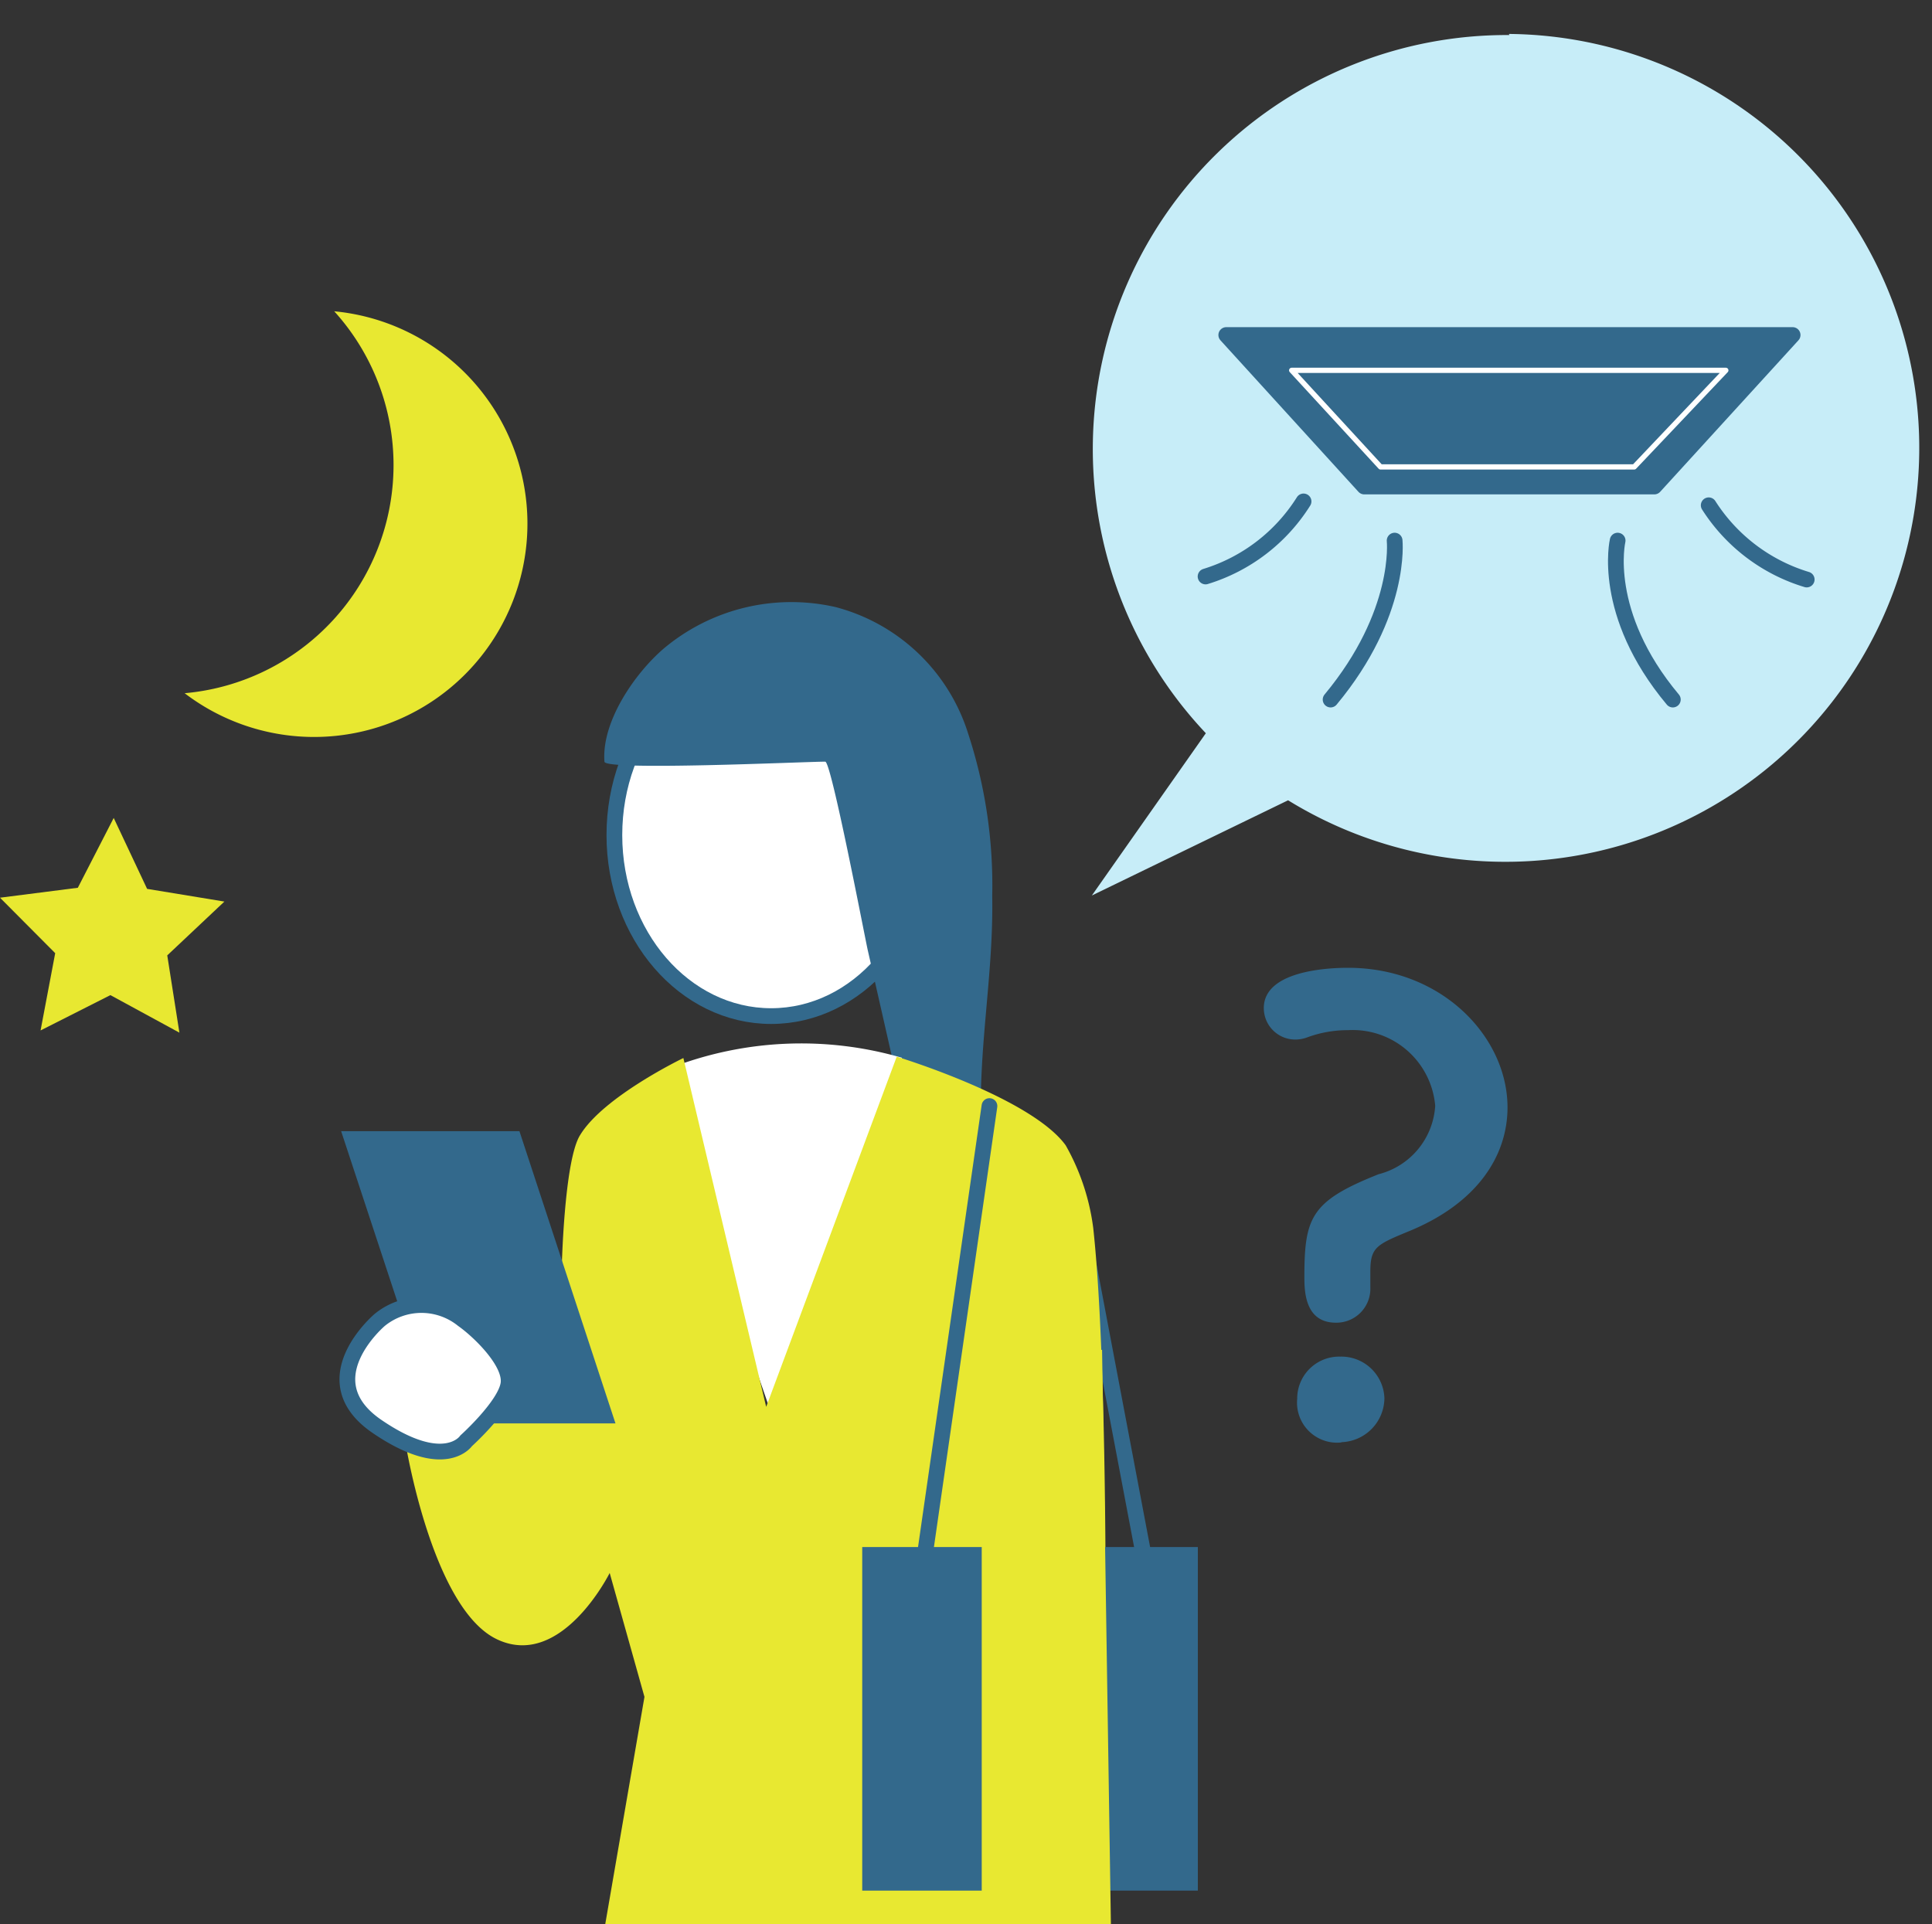 <svg xmlns="http://www.w3.org/2000/svg" viewBox="0 0 70 69.73"><rect x="0" y="0" width="70" height="69.73" fill="#333333" stroke="none"/><defs><style>.cls-1{fill:#c7edf8;}.cls-2,.cls-6{fill:#33698c;}.cls-2,.cls-4,.cls-7,.cls-9{stroke:#33698c;stroke-width:0.57px;}.cls-2,.cls-3,.cls-4,.cls-9{stroke-linecap:round;stroke-linejoin:round;}.cls-10,.cls-3,.cls-4{fill:none;}.cls-3{stroke:#fff;stroke-width:0.19px;}.cls-5{fill:#e8e831;}.cls-7,.cls-8,.cls-9{fill:#fff;}.cls-7{stroke-miterlimit:10;}</style></defs><g id="レイヤー_2" data-name="レイヤー 2"><path class="cls-1" d="M54.69,1.27a15,15,0,0,0-11,25.3l-4.13,5.88L46.67,29a15,15,0,1,0,8-27.77Z"/><polygon class="cls-2" points="59.94 17.63 49.43 17.63 44.43 12.14 64.95 12.14 59.94 17.63"/><polygon class="cls-3" points="59.21 16.92 50.02 16.92 46.8 13.42 62.53 13.42 59.21 16.92"/><path class="cls-4" d="M50.53,19.59s.28,2.63-2.32,5.76"/><path class="cls-4" d="M47.23,18.17a6.41,6.41,0,0,1-3.55,2.72"/><path class="cls-4" d="M58.61,19.59s-.62,2.63,2,5.76"/><path class="cls-4" d="M61.91,18.31A6.41,6.41,0,0,0,65.46,21"/><path class="cls-5" d="M12.11,11.28A8.3,8.3,0,0,1,6.69,25.12a7.73,7.73,0,1,0,5.42-13.84Z"/><polygon class="cls-5" points="2.82 32.17 4.12 29.64 5.33 32.21 8.13 32.67 6.06 34.62 6.5 37.42 4 36.06 1.47 37.34 2 34.54 0 32.53 2.82 32.17"/><path class="cls-6" d="M47.26,46.27c0-2.17.25-2.75,2.69-3.72A2.73,2.73,0,0,0,52,40.07a3,3,0,0,0-3.16-2.74,4.22,4.22,0,0,0-1.5.27,1.25,1.25,0,0,1-.43.07,1.14,1.14,0,0,1-1.12-1.14c0-1.33,2.24-1.46,3.05-1.46,3.41,0,5.78,2.51,5.78,5.06,0,1.73-1.07,3.48-3.63,4.51-1.14.47-1.34.58-1.34,1.45,0,.14,0,.32,0,.5v.06a1.23,1.23,0,0,1-1.25,1.28C47.28,47.93,47.26,46.79,47.26,46.27Zm1.34,6A1.45,1.45,0,0,1,47,50.69a1.52,1.52,0,0,1,1.56-1.53,1.56,1.56,0,0,1,1.6,1.51A1.61,1.61,0,0,1,48.6,52.26Z"/><ellipse class="cls-7" cx="27.94" cy="30.26" rx="5.68" ry="6.56"/><path class="cls-6" d="M21.9,27.6c0,.34,7.29,0,8,0,.22,0,1.43,6.34,1.54,6.83l1.11,4.89,3,1.5c-.11-2.86.45-5.48.4-8.35a17.65,17.65,0,0,0-.87-5.88A6.86,6.86,0,0,0,30.28,22a7.19,7.19,0,0,0-6.23,1.5C23,24.4,21.79,26.15,21.9,27.6Z"/><path class="cls-8" d="M32.68,38.33a13.08,13.08,0,0,0-8.39.37c.62,4.31,4.38,14.54,4.38,14.54Z"/><line class="cls-4" x1="41.5" y1="56.69" x2="39.03" y2="43.65"/><path class="cls-5" d="M24.76,38.34l3,12.64,4.73-12.69s4.85,1.47,6.12,3.21a8.17,8.17,0,0,1,1,3c.75,6.88.34,25.22.34,25.22H21.93l1.42-8.23L22.09,57S20.34,60.52,18,59.4s-3.3-7.07-3.3-7.07,1.71.56,2,.08a4.84,4.84,0,0,1,.95-.95l4.13-.63-1.43-4.77s.08-4,.67-4.93C21.87,39.73,24.76,38.34,24.76,38.34Z"/><line class="cls-4" x1="33.54" y1="56.13" x2="35.85" y2="40.08"/><polygon class="cls-6" points="15.85 51.58 22.3 51.58 18.82 40.99 12.36 40.99 15.85 51.58"/><path class="cls-9" d="M13.77,47.82a2.39,2.39,0,0,1,3,0c.57.4,1.78,1.55,1.65,2.34s-1.53,2.05-1.53,2.05-.77,1.16-3.23-.52S13.73,47.85,13.77,47.82Z"/><rect class="cls-6" x="31.24" y="56.06" width="12.16" height="12.45"/><polygon class="cls-5" points="39.93 48.91 35.57 50.42 35.57 69.73 40.25 69.73 39.93 48.91"/><rect class="cls-10" x="0.27" width="69.73" height="69.73"/></g></svg>